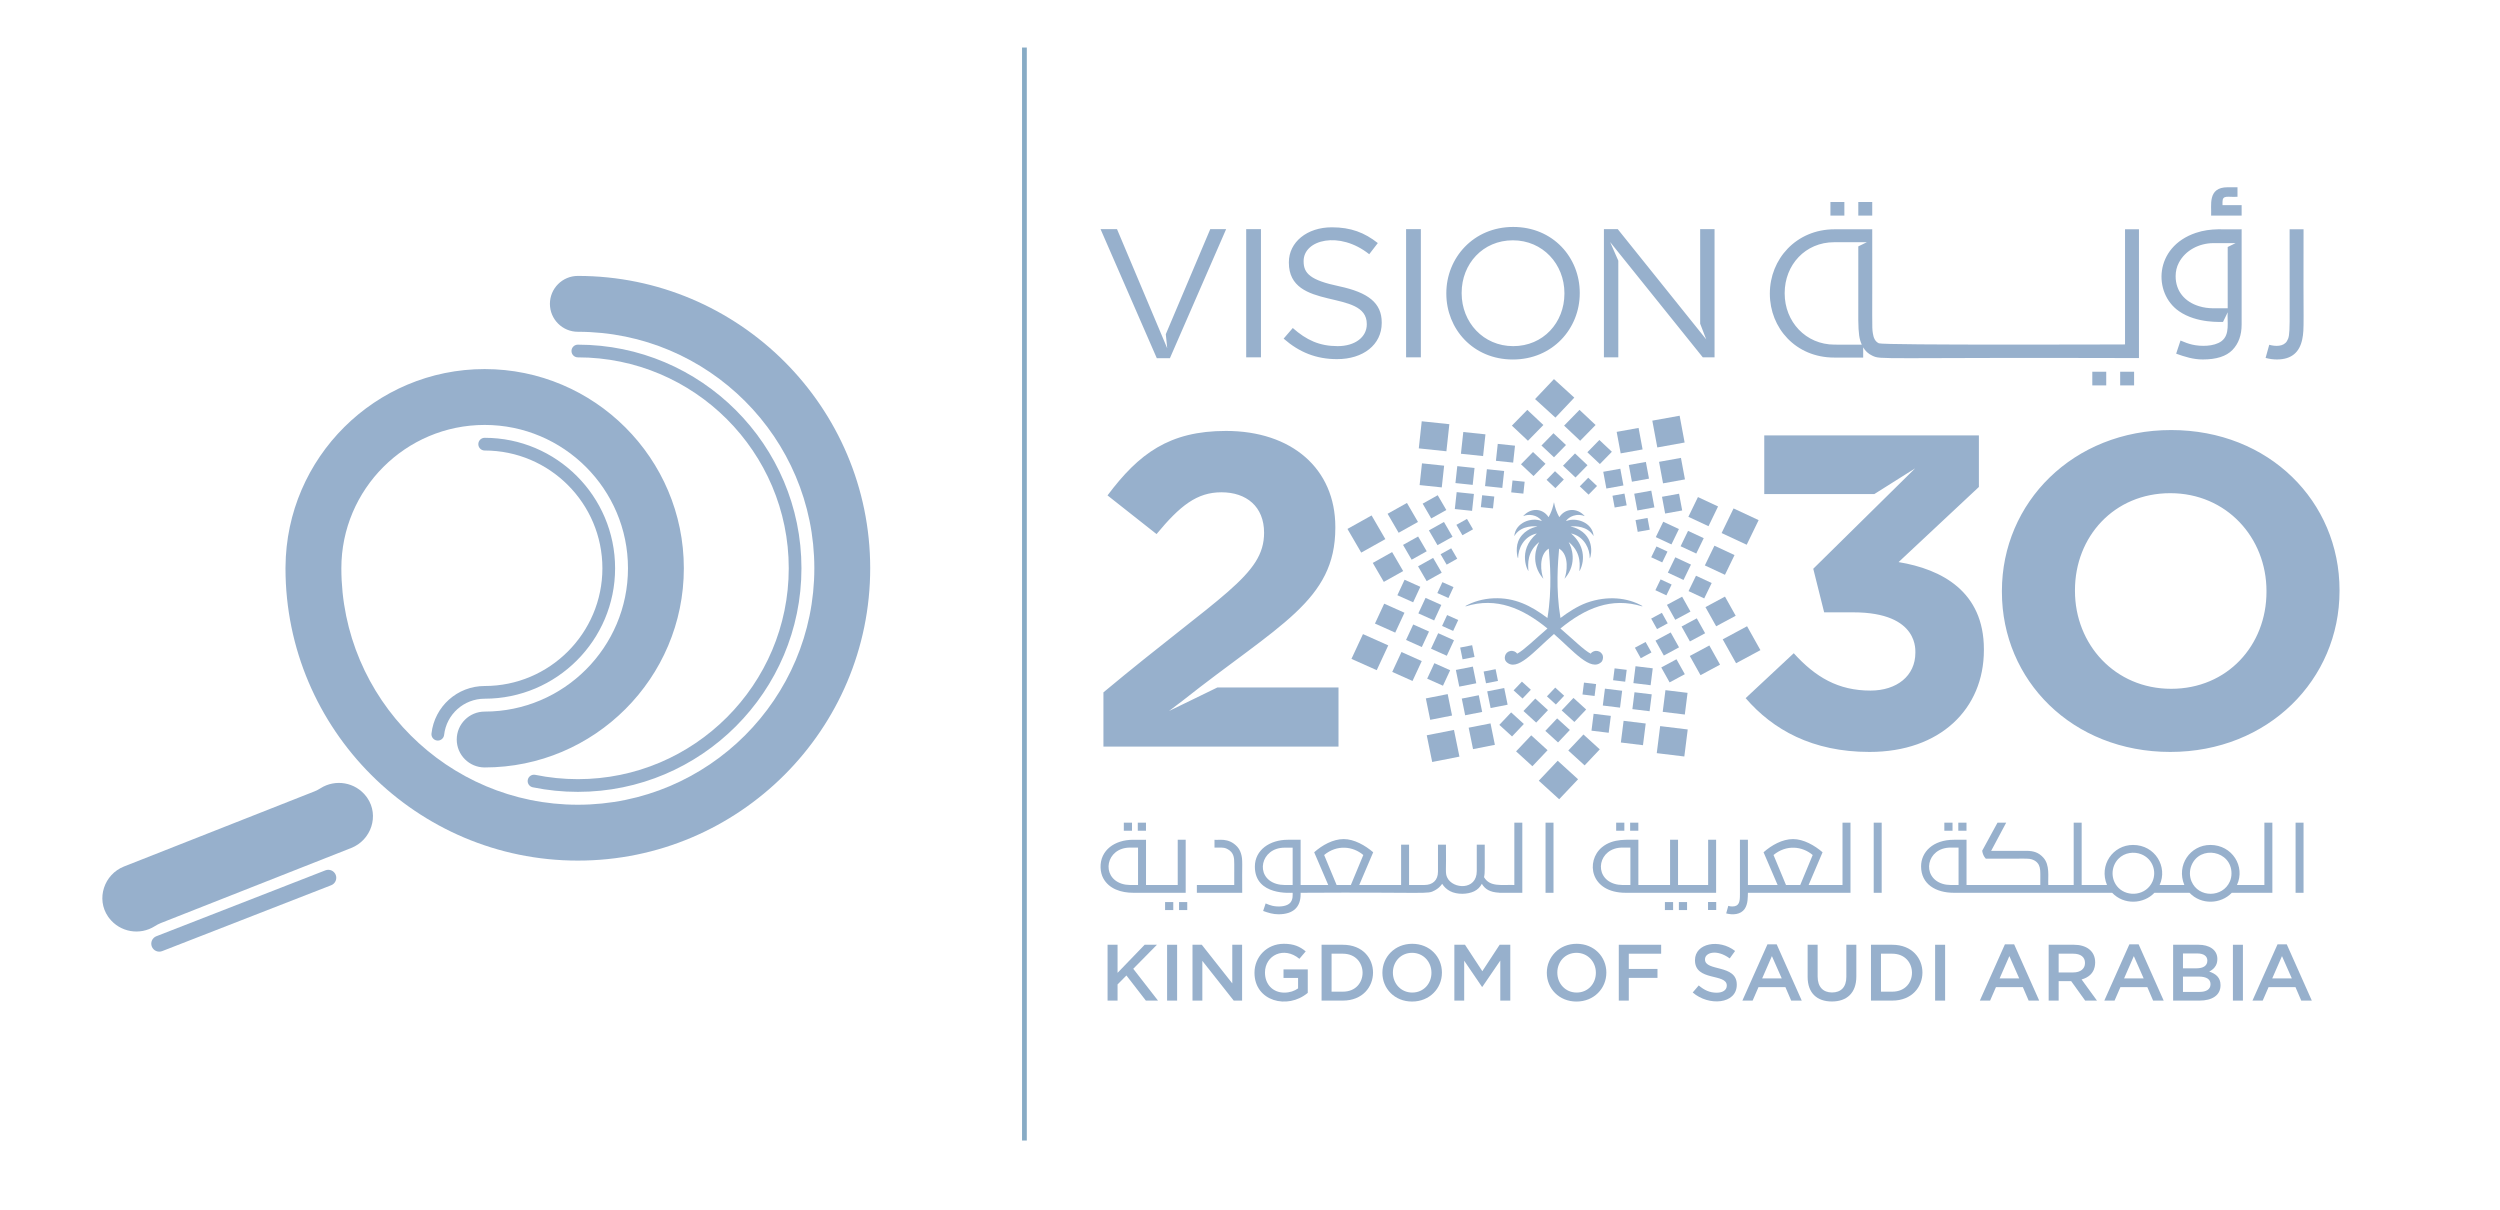<?xml version="1.0" encoding="utf-8"?>
<svg viewBox="0 0 524.664 253.924" xmlns="http://www.w3.org/2000/svg">
  <defs>
    <clipPath id="id4">
      <path d="M 669.832 135 L 1372.582 135 L 1372.582 462 L 669.832 462 Z M 669.832 135 " clip-rule="nonzero"/>
    </clipPath>
    <clipPath id="id5">
      <path d="M 669.832 502 L 1353 502 L 1353 556 L 669.832 556 Z M 669.832 502 " clip-rule="nonzero"/>
    </clipPath>
    <clipPath clipPathUnits="userSpaceOnUse" id="clipPath16">
      <path d="M 0,1080 H 1920 V 0 H 0 Z" id="path14"/>
    </clipPath>
  </defs>
  <g clip-path="url(#id4)" transform="matrix(0.37, 0, 0, 0.363, -16.869, -9.798)" style="">
    <path d="M 1170.863 402.344 L 1170.863 402.855 C 1170.863 436.785 1146.152 461.719 1105.996 461.719 C 1073.566 461.719 1051.172 448.867 1035.73 430.617 L 1063.016 404.652 C 1075.371 418.535 1088.238 426.246 1106.516 426.246 C 1121.441 426.246 1131.996 417.766 1131.996 404.398 C 1131.797 404.043 1134.906 381.008 1096.734 381.008 L 1080.262 381.008 L 1074.082 355.812 L 1131.879 297.75 L 1108.719 312.633 L 1046.285 312.633 L 1046.285 278.707 L 1168.031 278.707 L 1168.031 308.523 L 1122.473 351.961 C 1146.926 356.074 1170.863 368.926 1170.863 402.344 M 1057.867 196.43 C 1057.867 180.141 1069.562 167.027 1085.973 167.027 L 1104.469 167.027 L 1099.625 169.441 C 1099.848 214.094 1098.742 219.715 1101.594 226.242 L 1086.18 226.238 C 1069.766 226.238 1057.867 212.922 1057.867 196.637 Z M 1085.973 233.719 L 1102.395 233.719 L 1102.395 227.812 C 1103.594 229.891 1105.203 231.504 1107.582 232.629 C 1112.805 235.109 1109.008 233.551 1258.82 234.012 L 1258.82 159.551 L 1250.918 159.551 L 1250.918 226.121 C 1250.918 226.121 1113.934 226.648 1111.332 225.477 C 1109.07 224.461 1108.25 222.137 1107.875 219.66 C 1107.277 215.637 1107.641 215.562 1107.531 159.551 L 1086.18 159.551 C 1064.332 159.551 1049.457 176.863 1049.457 196.637 L 1049.457 196.84 C 1049.457 216.613 1064.125 233.719 1085.973 233.719 M 1317.055 151.656 L 1299.742 151.656 C 1300.117 145.93 1297.469 135.25 1309.133 135.25 L 1314.707 135.25 L 1314.707 140.75 C 1309.309 141.148 1306.203 139.434 1306.203 143.746 L 1306.203 145.57 L 1317.055 145.57 Z M 1337.066 234.816 C 1334.957 234.816 1332.816 234.52 1330.645 233.926 L 1332.719 226.332 C 1336.293 227.348 1340.863 227.41 1342.746 224.211 C 1344.945 220.43 1344.16 219.098 1344.277 159.551 L 1352.176 159.551 C 1351.949 215.133 1352.723 216.688 1351.438 223.129 C 1349.922 230.664 1345.352 234.816 1337.066 234.816 M 1107.531 151.656 L 1099.625 151.656 L 1099.625 143.766 L 1107.531 143.766 Z M 1281.445 178.887 C 1285.156 171.66 1292.941 167.637 1300.898 167.555 L 1300.898 167.539 L 1313.664 167.539 L 1309.152 169.789 L 1309.152 205.227 C 1302.934 205.043 1298.562 205.816 1292.805 203.988 C 1284.941 201.516 1279.617 195.465 1279.617 186.68 C 1279.617 183.855 1280.227 181.254 1281.445 178.887 M 1281.445 206.852 C 1291.734 214.188 1305.766 212.977 1306.496 213.113 L 1309.152 207.547 C 1308.727 212.945 1310.637 220.484 1305.598 224.262 C 1301.336 227.449 1293.738 227.344 1289.051 226.234 C 1287.109 225.777 1284.887 224.984 1282.383 223.867 L 1279.914 231.465 C 1284.922 233.309 1289.711 234.816 1295.027 234.816 C 1302.73 234.816 1308.328 232.992 1311.82 229.344 C 1315.309 225.691 1317.055 220.777 1317.055 214.594 L 1317.055 159.551 C 1307.328 159.855 1299.953 158.57 1291.078 161.625 C 1267.293 169.809 1266.82 196.434 1281.445 206.852 M 1091.727 151.656 L 1083.82 151.656 L 1083.82 143.766 L 1091.727 143.766 Z M 1009.93 159.465 L 1018.09 159.465 L 1018.09 233.566 L 1011.41 233.566 L 958.855 166.914 L 963.504 177.715 L 963.504 233.566 L 955.34 233.566 L 955.34 159.465 L 963.184 159.465 L 1013.371 223.219 L 1009.93 214.125 Z M 701.742 234.098 L 669.832 159.465 L 679.164 159.465 C 679.637 160.613 705.066 222.113 707.645 228.352 L 706.836 220.207 L 732.059 159.465 L 741.062 159.465 L 709.16 234.098 Z M 843.133 159.465 L 851.508 159.465 L 851.508 233.566 L 843.133 233.566 Z M 932.941 196.727 C 932.941 213.562 920.863 227.109 903.902 227.109 C 886.941 227.109 874.645 213.348 874.645 196.52 L 874.645 196.305 C 874.645 179.473 886.73 165.926 903.688 165.926 C 920.648 165.926 932.941 179.688 932.941 196.52 Z M 903.902 158.199 C 881.324 158.199 865.953 176.086 865.953 196.52 L 865.953 196.727 C 865.953 217.156 881.109 234.836 903.688 234.836 C 926.266 234.836 941.637 216.949 941.637 196.52 L 941.637 196.305 C 941.637 175.879 926.48 158.199 903.902 158.199 M 829.316 213.453 L 829.316 213.664 C 829.316 226.363 818.719 234.625 803.984 234.625 C 792.219 234.625 782.574 230.707 773.672 222.766 L 778.863 216.629 C 786.602 223.613 794.023 227.105 804.305 227.105 C 814.27 227.105 820.84 221.816 820.84 214.512 L 820.84 214.301 C 820.84 193.621 776.641 207.262 776.641 178.836 L 776.641 178.629 C 776.641 166.984 786.922 158.406 801.02 158.406 C 811.828 158.406 819.566 161.48 827.094 167.516 L 822.219 173.969 C 805.398 160.273 785.012 165.52 785.012 177.887 L 785.012 178.098 C 785.012 185.082 788.824 189 805.152 192.492 C 821.688 196.094 829.316 202.129 829.316 213.453 M 760.812 233.566 L 752.438 233.566 L 752.438 159.469 L 760.812 159.469 Z M 1248.16 241.898 L 1256.062 241.898 L 1256.062 249.793 L 1248.16 249.793 Z M 1232.352 241.898 L 1240.258 241.898 L 1240.258 249.793 L 1232.352 249.793 Z M 736.098 424.445 L 804.797 424.445 L 804.797 458.637 L 671.465 458.637 L 671.465 427.277 C 738.09 370.703 762.586 359.648 762.586 335 C 762.586 319.832 752.547 311.605 738.391 311.605 C 724.488 311.605 714.965 319.312 701.582 335.766 L 673.781 313.406 C 691.543 289.242 708.793 276.133 740.965 276.133 C 778.285 276.133 802.996 297.98 802.996 331.656 L 802.996 332.168 C 802.996 374.395 771.047 388.004 716.262 432.18 L 708.613 438.078 Z M 1331.148 369.184 C 1331.148 400.027 1309.012 425.219 1277.09 425.219 C 1245.172 425.219 1222.523 399.516 1222.523 368.668 L 1222.523 368.152 C 1222.523 337.309 1244.664 312.121 1276.578 312.121 C 1308.492 312.121 1331.148 337.828 1331.148 368.668 Z M 1277.09 275.621 C 1221.496 275.621 1181.082 317.516 1181.082 368.668 L 1181.082 369.184 C 1181.082 420.336 1220.977 461.719 1276.578 461.719 C 1332.176 461.719 1372.582 419.82 1372.582 368.668 L 1372.582 368.152 C 1372.582 317.004 1332.688 275.621 1277.09 275.621 " fill-opacity="1" fill-rule="nonzero" style="fill: rgb(151, 176, 204);"/>
  </g>
  <path d="M 320.528 86.018 L 323.904 89.194 L 320.664 92.502 L 317.291 89.325" fill-opacity="1" fill-rule="nonzero" style="fill: rgb(151, 176, 204);"/>
  <path d="M 328.25 89.325 L 331.622 92.502 L 334.861 89.194 L 331.486 86.018" fill-opacity="1" fill-rule="nonzero" style="fill: rgb(151, 176, 204);"/>
  <path d="M 323.499 93.497 L 326.128 95.971 L 328.647 93.394 L 326.02 90.919" fill-opacity="1" fill-rule="nonzero" style="fill: rgb(151, 176, 204);"/>
  <path d="M 333.132 94.913 L 335.756 97.386 L 338.276 94.809 L 335.651 92.335" fill-opacity="1" fill-rule="nonzero" style="fill: rgb(151, 176, 204);"/>
  <path d="M 319.202 97.436 L 321.83 99.912 L 324.35 97.336 L 321.726 94.861" fill-opacity="1" fill-rule="nonzero" style="fill: rgb(151, 176, 204);"/>
  <path d="M 328.019 97.738 L 330.644 100.21 L 333.164 97.635 L 330.538 95.161" fill-opacity="1" fill-rule="nonzero" style="fill: rgb(151, 176, 204);"/>
  <path d="M 324.571 100.702 L 326.418 102.443 L 328.192 100.629 L 326.341 98.889" fill-opacity="1" fill-rule="nonzero" style="fill: rgb(151, 176, 204);"/>
  <path d="M 331.54 102.069 L 333.387 103.809 L 335.162 101.995 L 333.317 100.256" fill-opacity="1" fill-rule="nonzero" style="fill: rgb(151, 176, 204);"/>
  <path d="M 346.763 88.279 L 352.496 87.246 L 353.545 92.87 L 347.812 93.905 L 346.763 88.279 Z M 346.763 88.279" fill-opacity="1" fill-rule="nonzero" style="fill: rgb(151, 176, 204);"/>
  <path d="M 339.284 90.635 L 343.882 89.807 L 344.723 94.321 L 340.124 95.148 L 339.284 90.635 Z M 339.284 90.635" fill-opacity="1" fill-rule="nonzero" style="fill: rgb(151, 176, 204);"/>
  <path d="M 348.175 96.923 L 352.772 96.095 L 353.614 100.608 L 349.016 101.437 L 348.175 96.923 Z M 348.175 96.923" fill-opacity="1" fill-rule="nonzero" style="fill: rgb(151, 176, 204);"/>
  <path d="M 341.833 97.585 L 345.411 96.939 L 346.067 100.45 L 342.485 101.096 L 341.833 97.585 Z M 341.833 97.585" fill-opacity="1" fill-rule="nonzero" style="fill: rgb(151, 176, 204);"/>
  <path d="M 348.797 104.257 L 352.377 103.614 L 353.034 107.128 L 349.453 107.773 L 348.797 104.257 Z M 348.797 104.257" fill-opacity="1" fill-rule="nonzero" style="fill: rgb(151, 176, 204);"/>
  <path d="M 336.467 99.01 L 340.047 98.37 L 340.704 101.882 L 337.122 102.527 L 336.467 99.01 Z M 336.467 99.01" fill-opacity="1" fill-rule="nonzero" style="fill: rgb(151, 176, 204);"/>
  <path d="M 342.966 103.616 L 346.547 102.97 L 347.202 106.485 L 343.621 107.128 L 342.966 103.616 Z M 342.966 103.616" fill-opacity="1" fill-rule="nonzero" style="fill: rgb(151, 176, 204);"/>
  <path d="M 338.402 104.038 L 340.922 103.585 L 341.382 106.058 L 338.862 106.512 L 338.402 104.038 Z M 338.402 104.038" fill-opacity="1" fill-rule="nonzero" style="fill: rgb(151, 176, 204);"/>
  <path d="M 343.242 109.149 L 345.759 108.695 L 346.22 111.166 L 343.7 111.618 L 343.242 109.149 Z M 343.242 109.149" fill-opacity="1" fill-rule="nonzero" style="fill: rgb(151, 176, 204);"/>
  <path d="M 363.814 106.701 L 361.307 111.867 L 366.572 114.323 L 369.075 109.159" fill-opacity="1" fill-rule="nonzero" style="fill: rgb(151, 176, 204);"/>
  <path d="M 356.341 104.315 L 354.332 108.46 L 358.555 110.429 L 360.563 106.286" fill-opacity="1" fill-rule="nonzero" style="fill: rgb(151, 176, 204);"/>
  <path d="M 359.797 114.521 L 357.788 118.665 L 362.01 120.634 L 364.018 116.49" fill-opacity="1" fill-rule="nonzero" style="fill: rgb(151, 176, 204);"/>
  <path d="M 354.264 111.413 L 352.701 114.639 L 355.987 116.172 L 357.554 112.947" fill-opacity="1" fill-rule="nonzero" style="fill: rgb(151, 176, 204);"/>
  <path d="M 355.932 120.827 L 354.37 124.052 L 357.656 125.587 L 359.222 122.359" fill-opacity="1" fill-rule="nonzero" style="fill: rgb(151, 176, 204);"/>
  <path d="M 349.059 109.492 L 347.493 112.719 L 350.781 114.254 L 352.347 111.027" fill-opacity="1" fill-rule="nonzero" style="fill: rgb(151, 176, 204);"/>
  <path d="M 351.588 116.955 L 350.025 120.18 L 353.31 121.715 L 354.877 118.488" fill-opacity="1" fill-rule="nonzero" style="fill: rgb(151, 176, 204);"/>
  <path d="M 347.634 114.681 L 346.533 116.95 L 348.846 118.027 L 349.946 115.761" fill-opacity="1" fill-rule="nonzero" style="fill: rgb(151, 176, 204);"/>
  <path d="M 347.406 123.861 L 348.504 121.593 L 350.817 122.675 L 349.718 124.942 L 347.406 123.861 Z M 347.406 123.861" fill-opacity="1" fill-rule="nonzero" style="fill: rgb(151, 176, 204);"/>
  <path d="M 366.649 131.427 L 361.538 134.176 L 364.343 139.189 L 369.452 136.441" fill-opacity="1" fill-rule="nonzero" style="fill: rgb(151, 176, 204);"/>
  <path d="M 362.013 125.205 L 357.915 127.412 L 360.163 131.433 L 364.262 129.226" fill-opacity="1" fill-rule="nonzero" style="fill: rgb(151, 176, 204);"/>
  <path d="M 358.732 135.462 L 354.63 137.667 L 356.88 141.693 L 360.978 139.485" fill-opacity="1" fill-rule="nonzero" style="fill: rgb(151, 176, 204);"/>
  <path d="M 356.096 129.767 L 352.905 131.485 L 354.656 134.615 L 357.847 132.898" fill-opacity="1" fill-rule="nonzero" style="fill: rgb(151, 176, 204);"/>
  <path d="M 351.835 138.357 L 348.643 140.078 L 350.393 143.207 L 353.587 141.491" fill-opacity="1" fill-rule="nonzero" style="fill: rgb(151, 176, 204);"/>
  <path d="M 353.021 125.223 L 349.83 126.94 L 351.581 130.073 L 354.772 128.353" fill-opacity="1" fill-rule="nonzero" style="fill: rgb(151, 176, 204);"/>
  <path d="M 350.62 132.727 L 347.43 134.445 L 349.18 137.576 L 352.371 135.858" fill-opacity="1" fill-rule="nonzero" style="fill: rgb(151, 176, 204);"/>
  <path d="M 348.769 128.611 L 346.523 129.821 L 347.755 132.024 L 349.998 130.815" fill-opacity="1" fill-rule="nonzero" style="fill: rgb(151, 176, 204);"/>
  <path d="M 345.353 134.727 L 343.109 135.934 L 344.337 138.136 L 346.584 136.928" fill-opacity="1" fill-rule="nonzero" style="fill: rgb(151, 176, 204);"/>
  <path d="M 347.697 158.06 L 348.41 152.384 L 354.195 153.088 L 353.482 158.762 L 347.697 158.06 Z M 347.697 158.06" fill-opacity="1" fill-rule="nonzero" style="fill: rgb(151, 176, 204);"/>
  <path d="M 348.946 149.392 L 349.52 144.84 L 354.159 145.404 L 353.584 149.957 L 348.946 149.392 Z M 348.946 149.392" fill-opacity="1" fill-rule="nonzero" style="fill: rgb(151, 176, 204);"/>
  <path d="M 340.163 155.826 L 340.737 151.275 L 345.377 151.838 L 344.804 156.392 L 340.163 155.826 Z M 340.163 155.826" fill-opacity="1" fill-rule="nonzero" style="fill: rgb(151, 176, 204);"/>
  <path d="M 342.58 148.824 L 343.025 145.281 L 346.641 145.717 L 346.194 149.263 L 342.58 148.824 Z M 342.58 148.824" fill-opacity="1" fill-rule="nonzero" style="fill: rgb(151, 176, 204);"/>
  <path d="M 333.998 153.343 L 334.444 149.799 L 338.057 150.237 L 337.611 153.783 L 333.998 153.343 Z M 333.998 153.343" fill-opacity="1" fill-rule="nonzero" style="fill: rgb(151, 176, 204);"/>
  <path d="M 342.794 143.363 L 343.239 139.816 L 346.855 140.257 L 346.408 143.804 L 342.794 143.363 Z M 342.794 143.363" fill-opacity="1" fill-rule="nonzero" style="fill: rgb(151, 176, 204);"/>
  <path d="M 336.372 148.067 L 336.821 144.523 L 340.434 144.963 L 339.987 148.508 L 336.372 148.067 Z M 336.372 148.067" fill-opacity="1" fill-rule="nonzero" style="fill: rgb(151, 176, 204);"/>
  <path d="M 338.532 142.755 L 338.846 140.264 L 341.387 140.573 L 341.072 143.066 L 338.532 142.755 Z M 338.532 142.755" fill-opacity="1" fill-rule="nonzero" style="fill: rgb(151, 176, 204);"/>
  <path d="M 332.108 145.75 L 332.423 143.256 L 334.965 143.565 L 334.65 146.058 L 332.108 145.75 Z M 332.108 145.75" fill-opacity="1" fill-rule="nonzero" style="fill: rgb(151, 176, 204);"/>
  <path d="M 331.181 163.543 L 326.907 159.653 L 322.941 163.844 L 327.214 167.733" fill-opacity="1" fill-rule="nonzero" style="fill: rgb(151, 176, 204);"/>
  <path d="M 330.392 83.451 L 326.121 79.561 L 322.156 83.751 L 326.428 87.641" fill-opacity="1" fill-rule="nonzero" style="fill: rgb(151, 176, 204);"/>
  <path d="M 335.737 157.265 L 332.311 154.144 L 329.13 157.508 L 332.558 160.628" fill-opacity="1" fill-rule="nonzero" style="fill: rgb(151, 176, 204);"/>
  <path d="M 324.781 157.445 L 321.353 154.322 L 318.171 157.686 L 321.598 160.806" fill-opacity="1" fill-rule="nonzero" style="fill: rgb(151, 176, 204);"/>
  <path d="M 329.457 153.195 L 326.79 150.766 L 324.311 153.382 L 326.979 155.812" fill-opacity="1" fill-rule="nonzero" style="fill: rgb(151, 176, 204);"/>
  <path d="M 319.804 151.939 L 317.136 149.507 L 314.659 152.125 L 317.327 154.556" fill-opacity="1" fill-rule="nonzero" style="fill: rgb(151, 176, 204);"/>
  <path d="M 332.884 148.9 L 330.215 146.469 L 327.74 149.089 L 330.408 151.517" fill-opacity="1" fill-rule="nonzero" style="fill: rgb(151, 176, 204);"/>
  <path d="M 324.868 149.032 L 322.2 146.601 L 319.723 149.216 L 322.391 151.647" fill-opacity="1" fill-rule="nonzero" style="fill: rgb(151, 176, 204);"/>
  <path d="M 328.265 146.011 L 326.387 144.302 L 324.645 146.142 L 326.522 147.852" fill-opacity="1" fill-rule="nonzero" style="fill: rgb(151, 176, 204);"/>
  <path d="M 321.273 144.758 L 319.397 143.048 L 317.653 144.89 L 319.529 146.597" fill-opacity="1" fill-rule="nonzero" style="fill: rgb(151, 176, 204);"/>
  <path d="M 299.425 154.312 L 305.14 153.184 L 306.284 158.79 L 300.569 159.916 L 299.425 154.312 Z M 299.425 154.312" fill-opacity="1" fill-rule="nonzero" style="fill: rgb(151, 176, 204);"/>
  <path d="M 308.223 152.718 L 312.808 151.814 L 313.724 156.314 L 309.139 157.215 L 308.223 152.718 Z M 308.223 152.718" fill-opacity="1" fill-rule="nonzero" style="fill: rgb(151, 176, 204);"/>
  <path d="M 299.234 146.572 L 303.819 145.668 L 304.736 150.167 L 300.152 151.069 L 299.234 146.572 Z M 299.234 146.572" fill-opacity="1" fill-rule="nonzero" style="fill: rgb(151, 176, 204);"/>
  <path d="M 306.775 146.609 L 310.345 145.907 L 311.058 149.407 L 307.487 150.112 L 306.775 146.609 Z M 306.775 146.609" fill-opacity="1" fill-rule="nonzero" style="fill: rgb(151, 176, 204);"/>
  <path d="M 312.114 145.092 L 315.683 144.388 L 316.398 147.892 L 312.827 148.594 L 312.114 145.092 Z M 312.114 145.092" fill-opacity="1" fill-rule="nonzero" style="fill: rgb(151, 176, 204);"/>
  <path d="M 305.535 140.597 L 309.104 139.895 L 309.82 143.397 L 306.251 144.1 L 305.535 140.597 Z M 305.535 140.597" fill-opacity="1" fill-rule="nonzero" style="fill: rgb(151, 176, 204);"/>
  <path d="M 311.362 140.934 L 313.875 140.44 L 314.375 142.903 L 311.863 143.397 L 311.362 140.934 Z M 311.362 140.934" fill-opacity="1" fill-rule="nonzero" style="fill: rgb(151, 176, 204);"/>
  <path d="M 306.441 135.902 L 308.95 135.406 L 309.454 137.869 L 306.944 138.366 L 306.441 135.902 Z M 306.441 135.902" fill-opacity="1" fill-rule="nonzero" style="fill: rgb(151, 176, 204);"/>
  <path d="M 288.929 140.647 L 291.346 135.445 L 286.042 133.075 L 283.623 138.277" fill-opacity="1" fill-rule="nonzero" style="fill: rgb(151, 176, 204);"/>
  <path d="M 296.438 142.912 L 298.377 138.739 L 294.121 136.837 L 292.182 141.012" fill-opacity="1" fill-rule="nonzero" style="fill: rgb(151, 176, 204);"/>
  <path d="M 292.811 132.767 L 294.75 128.593 L 290.494 126.691 L 288.555 130.865" fill-opacity="1" fill-rule="nonzero" style="fill: rgb(151, 176, 204);"/>
  <path d="M 295.08 134.307 L 296.588 131.056 L 299.9 132.54 L 298.39 135.791 L 295.08 134.307 Z M 295.08 134.307" fill-opacity="1" fill-rule="nonzero" style="fill: rgb(151, 176, 204);"/>
  <path d="M 302.829 143.91 L 304.338 140.659 L 301.023 139.18 L 299.515 142.429" fill-opacity="1" fill-rule="nonzero" style="fill: rgb(151, 176, 204);"/>
  <path d="M 293.261 124.919 L 294.771 121.669 L 298.079 123.152 L 296.571 126.404 L 293.261 124.919 Z M 293.261 124.919" fill-opacity="1" fill-rule="nonzero" style="fill: rgb(151, 176, 204);"/>
  <path d="M 300.321 136.138 L 301.831 132.886 L 305.143 134.371 L 303.633 137.623 L 300.321 136.138 Z M 300.321 136.138" fill-opacity="1" fill-rule="nonzero" style="fill: rgb(151, 176, 204);"/>
  <path d="M 297.665 128.724 L 299.175 125.473 L 302.485 126.957 L 300.977 130.209 L 297.665 128.724 Z M 297.665 128.724" fill-opacity="1" fill-rule="nonzero" style="fill: rgb(151, 176, 204);"/>
  <path d="M 304.97 132.406 L 306.031 130.12 L 303.7 129.078 L 302.64 131.367" fill-opacity="1" fill-rule="nonzero" style="fill: rgb(151, 176, 204);"/>
  <path d="M 303.977 125.504 L 305.039 123.214 L 302.708 122.174 L 301.647 124.462" fill-opacity="1" fill-rule="nonzero" style="fill: rgb(151, 176, 204);"/>
  <path d="M 285.673 115.972 L 290.736 113.142 L 287.849 108.173 L 282.785 111.004" fill-opacity="1" fill-rule="nonzero" style="fill: rgb(151, 176, 204);"/>
  <path d="M 290.414 122.119 L 294.476 119.848 L 292.157 115.863 L 288.098 118.136" fill-opacity="1" fill-rule="nonzero" style="fill: rgb(151, 176, 204);"/>
  <path d="M 293.526 111.81 L 297.584 109.538 L 295.269 105.551 L 291.207 107.824" fill-opacity="1" fill-rule="nonzero" style="fill: rgb(151, 176, 204);"/>
  <path d="M 296.255 117.461 L 299.417 115.692 L 297.613 112.591 L 294.451 114.357" fill-opacity="1" fill-rule="nonzero" style="fill: rgb(151, 176, 204);"/>
  <path d="M 300.368 108.803 L 303.532 107.031 L 301.726 103.93 L 298.567 105.699" fill-opacity="1" fill-rule="nonzero" style="fill: rgb(151, 176, 204);"/>
  <path d="M 299.405 121.954 L 302.567 120.187 L 300.765 117.083 L 297.601 118.851" fill-opacity="1" fill-rule="nonzero" style="fill: rgb(151, 176, 204);"/>
  <path d="M 301.679 114.414 L 304.84 112.648 L 303.038 109.542 L 299.875 111.312" fill-opacity="1" fill-rule="nonzero" style="fill: rgb(151, 176, 204);"/>
  <path d="M 303.601 118.499 L 305.824 117.252 L 304.555 115.071 L 302.33 116.315" fill-opacity="1" fill-rule="nonzero" style="fill: rgb(151, 176, 204);"/>
  <path d="M 306.912 112.329 L 309.138 111.082 L 307.869 108.901 L 305.642 110.147" fill-opacity="1" fill-rule="nonzero" style="fill: rgb(151, 176, 204);"/>
  <path d="M 297.757 94.099 L 298.373 88.412 L 304.168 89.023 L 303.551 94.707 L 297.757 94.099 Z M 297.757 94.099" fill-opacity="1" fill-rule="nonzero" style="fill: rgb(151, 176, 204);"/>
  <path d="M 297.929 101.801 L 298.426 97.241 L 303.074 97.73 L 302.579 102.29 L 297.929 101.801 Z M 297.929 101.801" fill-opacity="1" fill-rule="nonzero" style="fill: rgb(151, 176, 204);"/>
  <path d="M 306.598 95.227 L 307.095 90.664 L 311.746 91.152 L 311.249 95.713 L 306.598 95.227 Z M 306.598 95.227" fill-opacity="1" fill-rule="nonzero" style="fill: rgb(151, 176, 204);"/>
  <path d="M 305.447 101.379 L 305.834 97.827 L 309.454 98.21 L 309.068 101.761 L 305.447 101.379 Z M 305.447 101.379" fill-opacity="1" fill-rule="nonzero" style="fill: rgb(151, 176, 204);"/>
  <path d="M 313.943 96.707 L 314.327 93.154 L 317.948 93.534 L 317.56 97.086 L 313.943 96.707 Z M 313.943 96.707" fill-opacity="1" fill-rule="nonzero" style="fill: rgb(151, 176, 204);"/>
  <path d="M 305.317 106.831 L 305.705 103.279 L 309.323 103.658 L 308.937 107.21 L 305.317 106.831 Z M 305.317 106.831" fill-opacity="1" fill-rule="nonzero" style="fill: rgb(151, 176, 204);"/>
  <path d="M 311.662 102.017 L 312.049 98.466 L 315.669 98.848 L 315.282 102.399 L 311.662 102.017 Z M 311.662 102.017" fill-opacity="1" fill-rule="nonzero" style="fill: rgb(151, 176, 204);"/>
  <path d="M 310.781 106.433 L 311.054 103.935 L 313.6 104.204 L 313.328 106.701 L 310.781 106.433 Z M 310.781 106.433" fill-opacity="1" fill-rule="nonzero" style="fill: rgb(151, 176, 204);"/>
  <path d="M 317.153 103.329 L 317.424 100.832 L 319.972 101.098 L 319.701 103.595 L 317.153 103.329 Z M 317.153 103.329" fill-opacity="1" fill-rule="nonzero" style="fill: rgb(151, 176, 204);"/>
  <path d="M 344.651 127.161 C 341.603 125.431 337.357 124.929 332.957 126.513 C 331.035 127.227 329.11 128.473 327.487 129.695 C 326.464 123.602 326.962 117.944 327.2 115.164 C 327.202 115.149 327.221 115.143 327.234 115.151 C 329.43 116.51 328.817 120.303 328.356 121.387 C 328.347 121.411 328.378 121.425 328.394 121.406 C 331.131 118.229 329.793 114.722 329.234 113.833 C 329.13 113.673 329.75 114.16 330.257 114.799 C 332.171 117.195 331.287 119.885 331.501 119.822 C 331.505 119.819 331.512 119.822 331.516 119.816 C 332.786 117.363 332.379 114.254 329.762 112.006 C 329.644 111.906 330.11 112.057 330.257 112.107 C 332.488 112.87 333.651 115.127 333.634 117.14 C 333.634 117.583 335.141 113.357 331.501 111.21 C 330.819 110.81 330.121 110.59 329.663 110.536 C 329.306 110.498 331.612 110.157 333.233 111.235 C 334.205 111.881 334.461 112.663 334.438 112.443 C 334.154 109.614 330.762 108.499 328.707 109.345 C 328.489 109.45 329.515 107.956 331.501 108.072 C 331.883 108.096 332.236 108.176 332.518 108.306 C 332.539 108.317 332.558 108.292 332.544 108.274 C 331.044 106.589 328.577 106.555 327.267 108.503 C 327.258 108.517 327.239 108.517 327.23 108.503 C 326.735 107.63 326.317 106.512 326.14 105.457 C 326.096 105.186 326.004 106.764 325.01 108.503 C 325 108.517 324.983 108.517 324.973 108.503 C 323.66 106.55 321.195 106.587 319.699 108.274 C 319.681 108.292 319.699 108.317 319.723 108.306 C 320.721 107.842 322.612 107.978 323.557 109.314 C 323.57 109.332 323.552 109.355 323.532 109.345 C 321.413 108.47 318.084 109.66 317.803 112.443 C 317.803 112.467 317.832 112.478 317.844 112.458 C 317.938 112.283 318.173 111.913 318.607 111.538 C 320.303 110.069 322.967 110.496 322.577 110.536 C 321.535 110.662 319.397 111.575 318.607 113.658 C 317.963 115.359 318.586 117.597 318.607 117.044 C 318.627 115.151 319.732 112.614 322.458 111.968 C 322.48 111.963 322.496 111.991 322.478 112.006 C 318.244 115.667 320.803 120.158 320.766 119.804 C 320.633 118.354 320.524 115.764 322.972 113.808 C 322.991 113.794 323.019 113.812 323.007 113.833 C 322.445 114.722 321.109 118.229 323.846 121.406 C 323.86 121.425 323.893 121.411 323.885 121.387 C 323.424 120.303 322.808 116.51 325.004 115.151 C 325.018 115.143 325.036 115.149 325.038 115.164 C 325.276 117.944 325.777 123.602 324.753 129.695 C 321.274 127.083 317.849 125.369 313.44 125.561 C 311.219 125.655 309.118 126.29 307.585 127.161 C 307.53 127.19 307.573 127.268 307.629 127.251 C 314.045 125.235 319.597 127.679 324.759 131.902 C 322.152 134.136 319.787 136.473 318.412 137.178 C 318.091 136.748 317.533 136.498 316.927 136.628 C 315.778 136.878 315.506 138.29 316.127 138.897 C 318.38 141.107 321.904 136.72 326.12 133.056 C 330.175 136.579 333.863 141.104 336.113 138.897 C 336.29 138.72 336.5 138.138 336.392 137.675 C 336.122 136.523 334.564 136.19 333.828 137.178 C 332.505 136.523 330.184 134.217 327.479 131.902 C 332.677 127.642 338.171 125.267 344.607 127.251 C 344.667 127.268 344.709 127.19 344.651 127.161" fill-opacity="1" fill-rule="nonzero" style="fill: rgb(151, 176, 204);"/>
  <g clip-path="url(#id5)" transform="matrix(0.37, 0, 0, 0.363, -16.869, -9.798)" style="">
    <path d="M 922.23 543.152 L 926.75 543.152 L 926.75 502.629 L 922.23 502.629 Z M 803.723 538.637 L 796.656 521.305 C 803.965 515.113 813.035 516.25 818.875 521.305 L 811.809 538.637 Z M 778.789 538.637 C 775.234 538.527 772.734 538.973 769.434 537.934 C 757.211 534.07 760.531 517.066 774.211 517.066 L 778.789 517.066 Z M 904.531 538.637 C 897.246 538.41 890.684 539.922 887.344 534.121 C 888.004 531.223 887.641 528.621 887.742 515.316 L 883.219 515.316 L 883.219 530.621 C 883.219 541.848 869.676 541.121 866.48 534.375 C 865.199 531.664 865.98 530.531 865.746 515.316 L 861.219 515.316 L 861.219 530.961 C 861.219 536.062 858.031 538.637 853.59 538.637 L 844.828 538.637 L 844.828 515.316 L 840.305 515.316 L 840.305 538.637 L 816.559 538.637 L 824.473 519.723 C 819.98 515.797 813.73 512.102 807.738 512.102 C 801.648 512.102 795.52 515.637 791 519.723 L 798.973 538.637 L 783.312 538.637 L 783.312 512.496 L 776.074 512.496 C 765.848 512.496 757.359 518.379 757.359 528.023 C 757.359 545.184 778.398 543.066 778.789 543.152 C 778.719 543.711 779.352 547.586 776.754 549.535 C 774.324 551.355 769.984 551.305 767.281 550.664 C 766.172 550.398 764.898 549.949 763.469 549.309 L 762.055 553.656 C 764.922 554.711 767.66 555.578 770.703 555.578 C 779.324 555.578 783.312 551.273 783.312 544 L 783.312 543.152 C 857.125 542.688 854.945 544.215 859.441 541.742 C 861.156 540.805 862.543 539.543 863.598 537.957 C 864.691 539.766 866.18 541.18 868.062 542.195 C 872.02 544.32 878.055 544.121 881.719 542.305 C 883.621 541.367 885.086 539.918 886.102 537.957 C 887.848 540.941 890.555 542.859 895.996 543.102 L 895.996 543.152 L 909.055 543.152 L 909.055 502.629 L 904.531 502.629 Z M 1310.367 536.633 C 1306.367 545.992 1292.59 546.262 1288.602 536.492 C 1287.43 533.625 1287.43 530.227 1288.602 527.316 C 1293.43 515.348 1311.305 518.785 1311.305 531.918 C 1311.305 533.609 1310.992 535.184 1310.367 536.633 M 1266.492 536.633 C 1263.035 544.676 1252.605 545.867 1247.156 540.246 C 1242.684 535.621 1242.816 528.082 1247.133 523.535 C 1250.648 519.797 1256.07 519.195 1260.219 520.906 C 1266.758 523.633 1268.934 530.961 1266.492 536.633 M 1156.496 538.637 C 1153.039 538.527 1150.531 538.98 1147.25 537.906 C 1135.34 533.988 1138.18 517.012 1152.027 517.012 L 1156.496 517.012 Z M 1329.957 538.637 L 1314.414 538.637 C 1319.266 527.98 1311.727 515.488 1299.316 515.488 C 1287.883 515.488 1279.887 527.211 1284.555 538.637 L 1270.535 538.637 C 1275.262 528.293 1268.098 515.488 1255.441 515.488 C 1244 515.488 1236.012 527.215 1240.684 538.637 L 1226.32 538.637 L 1226.32 502.629 L 1221.797 502.629 L 1221.797 538.637 L 1207.383 538.637 C 1207.137 533.996 1208.438 527.133 1204.555 522.797 C 1201.922 519.828 1198.992 518.902 1195 518.902 L 1174.984 518.902 L 1183.5 502.629 L 1178.578 502.629 L 1169.895 518.848 C 1170.176 520.648 1170.723 522.055 1171.934 523.418 C 1194.555 523.609 1196.031 522.945 1198.703 524.07 C 1200.801 524.938 1202.078 526.523 1202.523 528.445 C 1203.059 530.766 1202.789 532.508 1202.863 538.637 L 1161.02 538.637 L 1161.02 512.496 L 1153.895 512.496 C 1141.91 512.496 1135.238 519.629 1135.238 527.852 C 1135.238 538.152 1143.52 543.152 1153.895 543.152 L 1243.621 543.152 C 1250.277 550.324 1261.48 549.715 1267.594 543.152 L 1287.496 543.152 C 1294.129 550.305 1305.32 549.742 1311.473 543.152 L 1334.484 543.152 L 1334.484 502.629 L 1329.957 502.629 Z M 1347.656 543.152 L 1352.176 543.152 L 1352.176 502.629 L 1347.656 502.629 Z M 1014.395 553.098 L 1019.039 553.098 L 1019.039 548.457 L 1014.395 548.457 Z M 1058.613 538.637 L 1051.543 521.305 C 1058.797 515.16 1067.855 516.195 1073.766 521.305 L 1066.699 538.637 Z M 1090.668 538.637 L 1071.449 538.637 L 1079.359 519.723 C 1074.859 515.773 1068.586 512.102 1062.625 512.102 C 1056.516 512.102 1050.406 515.656 1045.891 519.723 L 1053.859 538.637 L 1037.016 538.637 L 1037.016 512.496 L 1032.492 512.496 L 1032.492 544.113 C 1032.492 548.105 1032.199 551.059 1028.195 551.059 C 1027.262 551.059 1026.77 550.977 1025.879 550.719 L 1024.691 555.07 C 1028.473 556.105 1032.934 555.758 1035.152 552.496 C 1037.156 549.547 1036.918 545.473 1037.016 543.152 L 1095.195 543.152 L 1095.195 502.629 L 1090.668 502.629 Z M 747.297 516.449 C 742.27 510.957 736.445 512.945 734.461 512.496 L 734.461 517.012 C 737.762 517.141 739.289 516.648 741.527 517.719 C 743.41 518.625 744.742 520.086 745.289 522.148 C 745.902 524.52 745.559 526.371 745.656 538.637 L 724.453 538.637 L 724.453 543.152 L 750.18 543.152 C 749.992 526.039 750.648 524.223 749.473 520.398 C 749 518.859 748.273 517.539 747.297 516.449 M 997.855 553.148 L 1002.504 553.148 L 1002.504 548.512 L 997.855 548.512 Z M 970.355 538.637 C 966.902 538.527 964.391 538.98 961.109 537.906 C 949.184 533.984 952.055 517.012 965.887 517.012 L 970.355 517.012 Z M 1018.98 512.496 L 1014.457 512.496 L 1014.457 538.637 L 997.383 538.637 L 997.383 512.496 L 992.859 512.496 L 992.859 538.637 L 974.879 538.637 L 974.879 512.496 C 969.191 512.676 960.707 511.344 954.184 516.871 C 944.941 524.703 947.324 543.152 967.758 543.152 L 1018.98 543.152 Z M 989.934 553.148 L 994.582 553.148 L 994.582 548.512 L 989.934 548.512 Z M 687.672 502.629 L 683.027 502.629 L 683.027 507.266 L 687.672 507.266 Z M 1153.078 502.629 L 1148.43 502.629 L 1148.43 507.266 L 1153.078 507.266 Z M 974.859 502.629 L 970.211 502.629 L 970.211 507.266 L 974.859 507.266 Z M 714.355 553.148 L 719.004 553.148 L 719.004 548.512 L 714.355 548.512 Z M 966.934 502.629 L 962.289 502.629 L 962.289 507.266 L 966.934 507.266 Z M 695.598 502.629 L 690.949 502.629 L 690.949 507.266 L 695.598 507.266 Z M 706.434 553.148 L 711.078 553.148 L 711.078 548.512 L 706.434 548.512 Z M 691.094 538.637 C 687.648 538.527 685.125 538.98 681.852 537.906 C 669.949 534 672.758 517.012 686.629 517.012 L 691.094 517.012 Z M 718.121 512.496 L 713.598 512.496 L 713.598 538.637 L 695.617 538.637 L 695.617 512.496 C 690.195 512.664 685.883 511.953 680.801 513.652 C 676.543 515.082 673.059 517.719 671.16 521.758 C 669.188 525.961 669.543 531.309 671.363 534.742 C 674.641 540.93 681.492 543.152 688.492 543.152 L 718.121 543.152 Z M 1108.367 543.152 L 1112.891 543.152 L 1112.891 502.629 L 1108.367 502.629 Z M 1160.996 502.629 L 1156.348 502.629 L 1156.348 507.266 L 1160.996 507.266 Z M 1160.996 502.629 " fill-opacity="1" fill-rule="nonzero" style="fill: rgb(151, 176, 204);"/>
  </g>
  <path d="M 232.441 198.273 L 234.538 198.273 L 234.538 204.166 L 240.221 198.273 L 242.798 198.273 L 237.831 203.313 L 243.022 209.992 L 240.478 209.992 L 236.398 204.72 L 234.538 206.594 L 234.538 209.992 L 232.441 209.992" fill-opacity="1" fill-rule="nonzero" style="fill: rgb(151, 176, 204);"/>
  <path d="M 244.933 198.273 L 247.036 198.273 L 247.036 209.992 L 244.933 209.992 L 244.933 198.273 Z M 244.933 198.273" fill-opacity="1" fill-rule="nonzero" style="fill: rgb(151, 176, 204);"/>
  <path d="M 250.265 198.273 L 252.211 198.273 L 258.612 206.375 L 258.612 198.273 L 260.675 198.273 L 260.675 209.992 L 258.916 209.992 L 252.331 201.656 L 252.331 209.992 L 250.265 209.992" fill-opacity="1" fill-rule="nonzero" style="fill: rgb(151, 176, 204);"/>
  <path d="M 263.275 204.166 L 263.275 204.132 C 263.275 200.853 265.834 198.07 269.434 198.07 C 271.517 198.07 272.798 198.642 274.025 199.662 L 272.696 201.22 C 269.459 198.52 265.477 200.464 265.477 204.101 L 265.477 204.132 C 265.477 206.544 267.096 208.318 269.539 208.318 C 270.664 208.318 271.687 207.967 272.421 207.43 L 272.421 205.238 L 269.366 205.238 L 269.366 203.448 L 274.453 203.448 L 274.453 208.368 C 270.182 211.956 263.275 210.112 263.275 204.166" fill-opacity="1" fill-rule="nonzero" style="fill: rgb(151, 176, 204);"/>
  <path d="M 281.805 208.118 C 287.376 208.118 287.31 200.148 281.805 200.148 L 279.451 200.148 L 279.451 208.118 L 281.805 208.118 Z M 277.353 198.273 L 281.805 198.273 C 290.327 198.273 290.213 209.992 281.805 209.992 L 277.353 209.992 L 277.353 198.273 Z M 277.353 198.273" fill-opacity="1" fill-rule="nonzero" style="fill: rgb(151, 176, 204);"/>
  <path d="M 300.41 204.166 L 300.41 204.132 C 300.41 201.856 298.72 199.965 296.348 199.965 C 293.976 199.965 292.322 201.823 292.322 204.101 L 292.322 204.132 C 292.322 206.411 294.009 208.303 296.381 208.303 C 298.755 208.303 300.41 206.445 300.41 204.166 M 290.118 204.166 L 290.118 204.132 C 290.118 200.836 292.715 198.07 296.381 198.07 C 300.051 198.07 302.61 200.802 302.61 204.101 L 302.61 204.132 C 302.61 207.43 300.019 210.191 296.348 210.191 C 292.679 210.191 290.118 207.463 290.118 204.166" fill-opacity="1" fill-rule="nonzero" style="fill: rgb(151, 176, 204);"/>
  <path d="M 305.218 198.273 L 307.453 198.273 L 311.089 203.816 L 314.723 198.273 L 316.957 198.273 L 316.957 209.992 L 314.859 209.992 L 314.859 201.589 L 311.089 207.113 L 311.022 207.113 L 307.284 201.621 L 307.284 209.992 L 305.218 209.992" fill-opacity="1" fill-rule="nonzero" style="fill: rgb(151, 176, 204);"/>
  <path d="M 334.918 204.166 L 334.918 204.132 C 334.918 201.856 333.227 199.965 330.854 199.965 C 328.482 199.965 326.829 201.823 326.829 204.101 L 326.829 204.132 C 326.829 206.411 328.518 208.303 330.89 208.303 C 333.261 208.303 334.918 206.445 334.918 204.166 M 324.626 204.166 L 324.626 204.132 C 324.626 200.836 327.221 198.07 330.89 198.07 C 334.558 198.07 337.117 200.802 337.117 204.101 L 337.117 204.132 C 337.117 207.43 334.524 210.191 330.854 210.191 C 327.187 210.191 324.626 207.463 324.626 204.166" fill-opacity="1" fill-rule="nonzero" style="fill: rgb(151, 176, 204);"/>
  <path d="M 339.727 198.273 L 348.618 198.273 L 348.618 200.151 L 341.827 200.151 L 341.827 203.347 L 347.849 203.347 L 347.849 205.221 L 341.827 205.221 L 341.827 209.992 L 339.727 209.992" fill-opacity="1" fill-rule="nonzero" style="fill: rgb(151, 176, 204);"/>
  <path d="M 355.243 208.286 L 356.506 206.812 C 357.648 207.783 358.792 208.336 360.276 208.336 C 361.572 208.336 362.393 207.75 362.393 206.861 L 362.393 206.83 C 362.393 204.212 355.718 206 355.718 201.537 L 355.718 201.504 C 355.718 197.907 360.84 196.99 364.132 199.58 L 363.007 201.137 C 360.259 199.126 357.819 199.919 357.819 201.322 L 357.819 201.357 C 357.819 203.935 364.491 202.306 364.491 206.626 L 364.491 206.66 C 364.491 210.771 358.566 211.194 355.243 208.286" fill-opacity="1" fill-rule="nonzero" style="fill: rgb(151, 176, 204);"/>
  <path d="M 373.928 205.339 L 371.862 200.651 L 369.814 205.339 L 373.928 205.339 Z M 370.924 198.189 L 372.869 198.189 L 378.124 209.992 L 375.907 209.992 L 374.695 207.164 L 369.046 207.164 L 367.818 209.992 L 365.667 209.992 L 370.924 198.189 Z M 370.924 198.189" fill-opacity="1" fill-rule="nonzero" style="fill: rgb(151, 176, 204);"/>
  <path d="M 379.361 205.022 L 379.361 198.273 L 381.459 198.273 L 381.459 204.938 C 381.459 207.114 382.603 208.286 384.479 208.286 C 386.34 208.286 387.484 207.181 387.484 205.022 L 387.484 198.273 L 389.581 198.273 L 389.581 204.921 C 389.581 208.419 387.568 210.177 384.445 210.177 C 381.339 210.177 379.361 208.419 379.361 205.022" fill-opacity="1" fill-rule="nonzero" style="fill: rgb(151, 176, 204);"/>
  <path d="M 397.108 208.118 C 402.678 208.118 402.611 200.148 397.108 200.148 L 394.753 200.148 L 394.753 208.118 L 397.108 208.118 Z M 392.653 198.273 L 397.108 198.273 C 405.629 198.273 405.512 209.992 397.108 209.992 L 392.653 209.992 L 392.653 198.273 Z M 392.653 198.273" fill-opacity="1" fill-rule="nonzero" style="fill: rgb(151, 176, 204);"/>
  <path d="M 406.115 198.273 L 408.213 198.273 L 408.213 209.992 L 406.115 209.992 L 406.115 198.273 Z M 406.115 198.273" fill-opacity="1" fill-rule="nonzero" style="fill: rgb(151, 176, 204);"/>
  <path d="M 423.764 205.339 L 421.698 200.651 L 419.65 205.339 L 423.764 205.339 Z M 420.76 198.189 L 422.703 198.189 L 427.958 209.992 L 425.743 209.992 L 424.529 207.164 L 418.881 207.164 L 417.654 209.992 L 415.501 209.992 L 420.76 198.189 Z M 420.76 198.189" fill-opacity="1" fill-rule="nonzero" style="fill: rgb(151, 176, 204);"/>
  <path d="M 435.114 204.082 C 436.616 204.082 437.569 203.313 437.569 202.124 L 437.569 202.091 C 437.569 200.836 436.65 200.148 435.098 200.148 L 432.041 200.148 L 432.041 204.082 L 435.114 204.082 Z M 429.943 198.273 L 435.267 198.273 C 437.793 198.273 439.703 199.522 439.703 201.974 C 439.657 202.104 439.953 204.686 436.855 205.558 L 440.08 209.992 L 437.604 209.992 L 434.669 205.907 C 434.441 205.907 431.908 205.907 432.041 205.907 L 432.041 209.992 L 429.943 209.992 L 429.943 198.273 Z M 429.943 198.273" fill-opacity="1" fill-rule="nonzero" style="fill: rgb(151, 176, 204);"/>
  <path d="M 449.883 205.339 L 447.818 200.651 L 445.771 205.339 L 449.883 205.339 Z M 446.88 198.189 L 448.825 198.189 L 454.082 209.992 L 451.863 209.992 L 450.652 207.164 L 445.001 207.164 L 443.775 209.992 L 441.624 209.992 L 446.88 198.189 Z M 446.88 198.189" fill-opacity="1" fill-rule="nonzero" style="fill: rgb(151, 176, 204);"/>
  <path d="M 461.608 208.168 C 463.043 208.168 463.912 207.613 463.912 206.56 L 463.912 206.528 C 463.912 205.541 463.113 204.953 461.456 204.953 L 458.13 204.953 L 458.13 208.168 L 461.608 208.168 Z M 460.995 203.214 C 462.342 203.214 463.247 202.693 463.247 201.621 L 463.247 201.589 C 463.247 200.667 462.497 200.099 461.149 200.099 L 458.13 200.099 L 458.13 203.214 L 460.995 203.214 Z M 456.063 198.273 L 461.421 198.273 C 463.523 198.273 465.346 199.238 465.346 201.253 C 465.298 201.383 465.56 202.92 463.64 203.899 C 465.039 204.367 466.012 205.156 466.012 206.745 L 466.012 206.777 C 466.012 208.871 464.254 209.992 461.592 209.992 L 456.063 209.992 L 456.063 198.273 Z M 456.063 198.273" fill-opacity="1" fill-rule="nonzero" style="fill: rgb(151, 176, 204);"/>
  <path d="M 468.611 198.273 L 470.711 198.273 L 470.711 209.992 L 468.611 209.992 L 468.611 198.273 Z M 468.611 198.273" fill-opacity="1" fill-rule="nonzero" style="fill: rgb(151, 176, 204);"/>
  <path d="M 480.976 205.339 L 478.91 200.651 L 476.862 205.339 L 480.976 205.339 Z M 477.971 198.189 L 479.914 198.189 L 485.171 209.992 L 482.954 209.992 L 481.742 207.164 L 476.093 207.164 L 474.864 209.992 L 472.715 209.992 L 477.971 198.189 Z M 477.971 198.189" fill-opacity="1" fill-rule="nonzero" style="fill: rgb(151, 176, 204);"/>
  <path stroke-linecap="butt" stroke-linejoin="miter" d="M 100.299 124.662 L 329.683 124.662" stroke-width="1" stroke-opacity="1" stroke-miterlimit="4" style="fill: rgb(86, 116, 150); stroke: rgb(135, 171, 197);" transform="matrix(0, 1, -1, 0, 339.653, -90.329)"/>
  <g id="g-1" transform="matrix(0.358, 0, 0, -0.358, -223.456, 326.468)" style="">
    <g id="g-2">
      <g id="g-3" clip-path="url(#clipPath16)">
        <g id="g-4" transform="translate(880.827,477.785)">
          <path d="m 0,0 c 1.869,0 3.481,1.406 3.695,3.308 1.36,12.106 11.583,21.234 23.777,21.234 42.161,0 76.462,34.302 76.462,76.463 0,42.17 -34.301,76.479 -76.462,76.479 -2.056,0 -3.724,-1.667 -3.724,-3.724 0,-2.057 1.668,-3.724 3.724,-3.724 38.054,0 69.015,-30.968 69.015,-69.031 C 96.487,62.949 65.526,31.99 27.472,31.99 11.482,31.99 -1.922,20.016 -3.704,4.139 -3.935,2.096 -2.463,0.253 -0.419,0.023 -0.279,0.007 -0.138,0 0,0" style="fill-opacity: 1; fill-rule: nonzero; stroke: none; fill: rgb(151, 176, 204);" id="path20"/>
        </g>
        <g id="g22" transform="translate(791.537,578.806)">
          <path d="m 0,0 c 0,-94.492 76.891,-171.383 171.383,-171.383 94.509,0 171.383,76.891 171.383,171.383 0,94.492 -76.874,171.367 -171.383,171.367 -9.038,0 -16.374,-7.336 -16.374,-16.374 0,-9.038 7.336,-16.373 16.374,-16.373 76.449,0 138.636,-62.188 138.636,-138.62 0,-76.449 -62.187,-138.636 -138.636,-138.636 -76.432,0 -138.636,62.187 -138.636,138.636 0.017,46.338 37.692,84.013 84.014,84.013 46.321,0 84.013,-37.692 84.013,-84.029 0,-46.322 -37.692,-84.014 -84.013,-84.014 -9.039,0 -16.374,-7.319 -16.374,-16.374 0,-9.038 7.335,-16.373 16.374,-16.373 64.381,0 116.76,52.379 116.76,116.761 0,64.397 -52.379,116.777 -116.76,116.777 C 52.658,116.761 0.458,64.84 0.016,0.835 0,0.557 0,0.278 0,0" style="fill-opacity: 1; fill-rule: nonzero; stroke: none; fill: rgb(151, 176, 204);" id="path24"/>
        </g>
        <g id="g26" transform="translate(962.921,447.721)">
          <path d="m 0,0 c 72.28,0 131.084,58.805 131.084,131.085 0,72.272 -58.804,131.069 -131.084,131.069 -2.056,0 -3.724,-1.667 -3.724,-3.724 0,-2.057 1.668,-3.724 3.724,-3.724 68.174,0 123.636,-55.456 123.636,-123.621 C 123.636,62.912 68.174,7.447 0,7.447 c -8.398,0 -16.791,0.851 -24.944,2.529 -2.012,0.417 -3.985,-0.881 -4.397,-2.897 -0.415,-2.015 0.882,-3.983 2.894,-4.398 C -17.799,0.902 -8.902,0 0,0" style="fill-opacity: 1; fill-rule: nonzero; stroke: none; fill: rgb(151, 176, 204);" id="path28"/>
        </g>
        <g id="g30" transform="translate(718.476,370.816)">
          <path d="m 0,0 111.611,44.01 c 11.713,4.619 16.517,18.991 9.393,29.373 -0.195,0.283 -0.398,0.563 -0.609,0.84 v 0 C 113.999,82.6 102.318,84.565 93.586,79.011 92.462,78.296 91.283,77.668 90.044,77.179 L -21.567,33.169 C -33.28,28.55 -38.084,14.179 -30.96,3.797 c 0.195,-0.284 0.398,-0.564 0.609,-0.84 v 0 C -23.955,-5.421 -12.274,-7.385 -3.542,-1.832 -2.418,-1.117 -1.24,-0.489 0,0" style="fill-opacity: 1; fill-rule: nonzero; stroke: none; fill: rgb(151, 176, 204);" id="path-1"/>
        </g>
        <g id="g-5" transform="translate(719.244,354.363)">
          <path d="m 0,0 99.083,38.616 c 2.41,0.94 3.602,3.655 2.663,6.065 v 0 c -0.939,2.41 -3.655,3.602 -6.065,2.663 L -3.401,8.728 C -5.812,7.788 -7.004,5.073 -6.065,2.663 -5.125,0.253 -2.41,-0.939 0,0" style="fill-opacity: 1; fill-rule: nonzero; stroke: none; fill: rgb(151, 176, 204);" id="path36"/>
        </g>
      </g>
    </g>
  </g>
</svg>